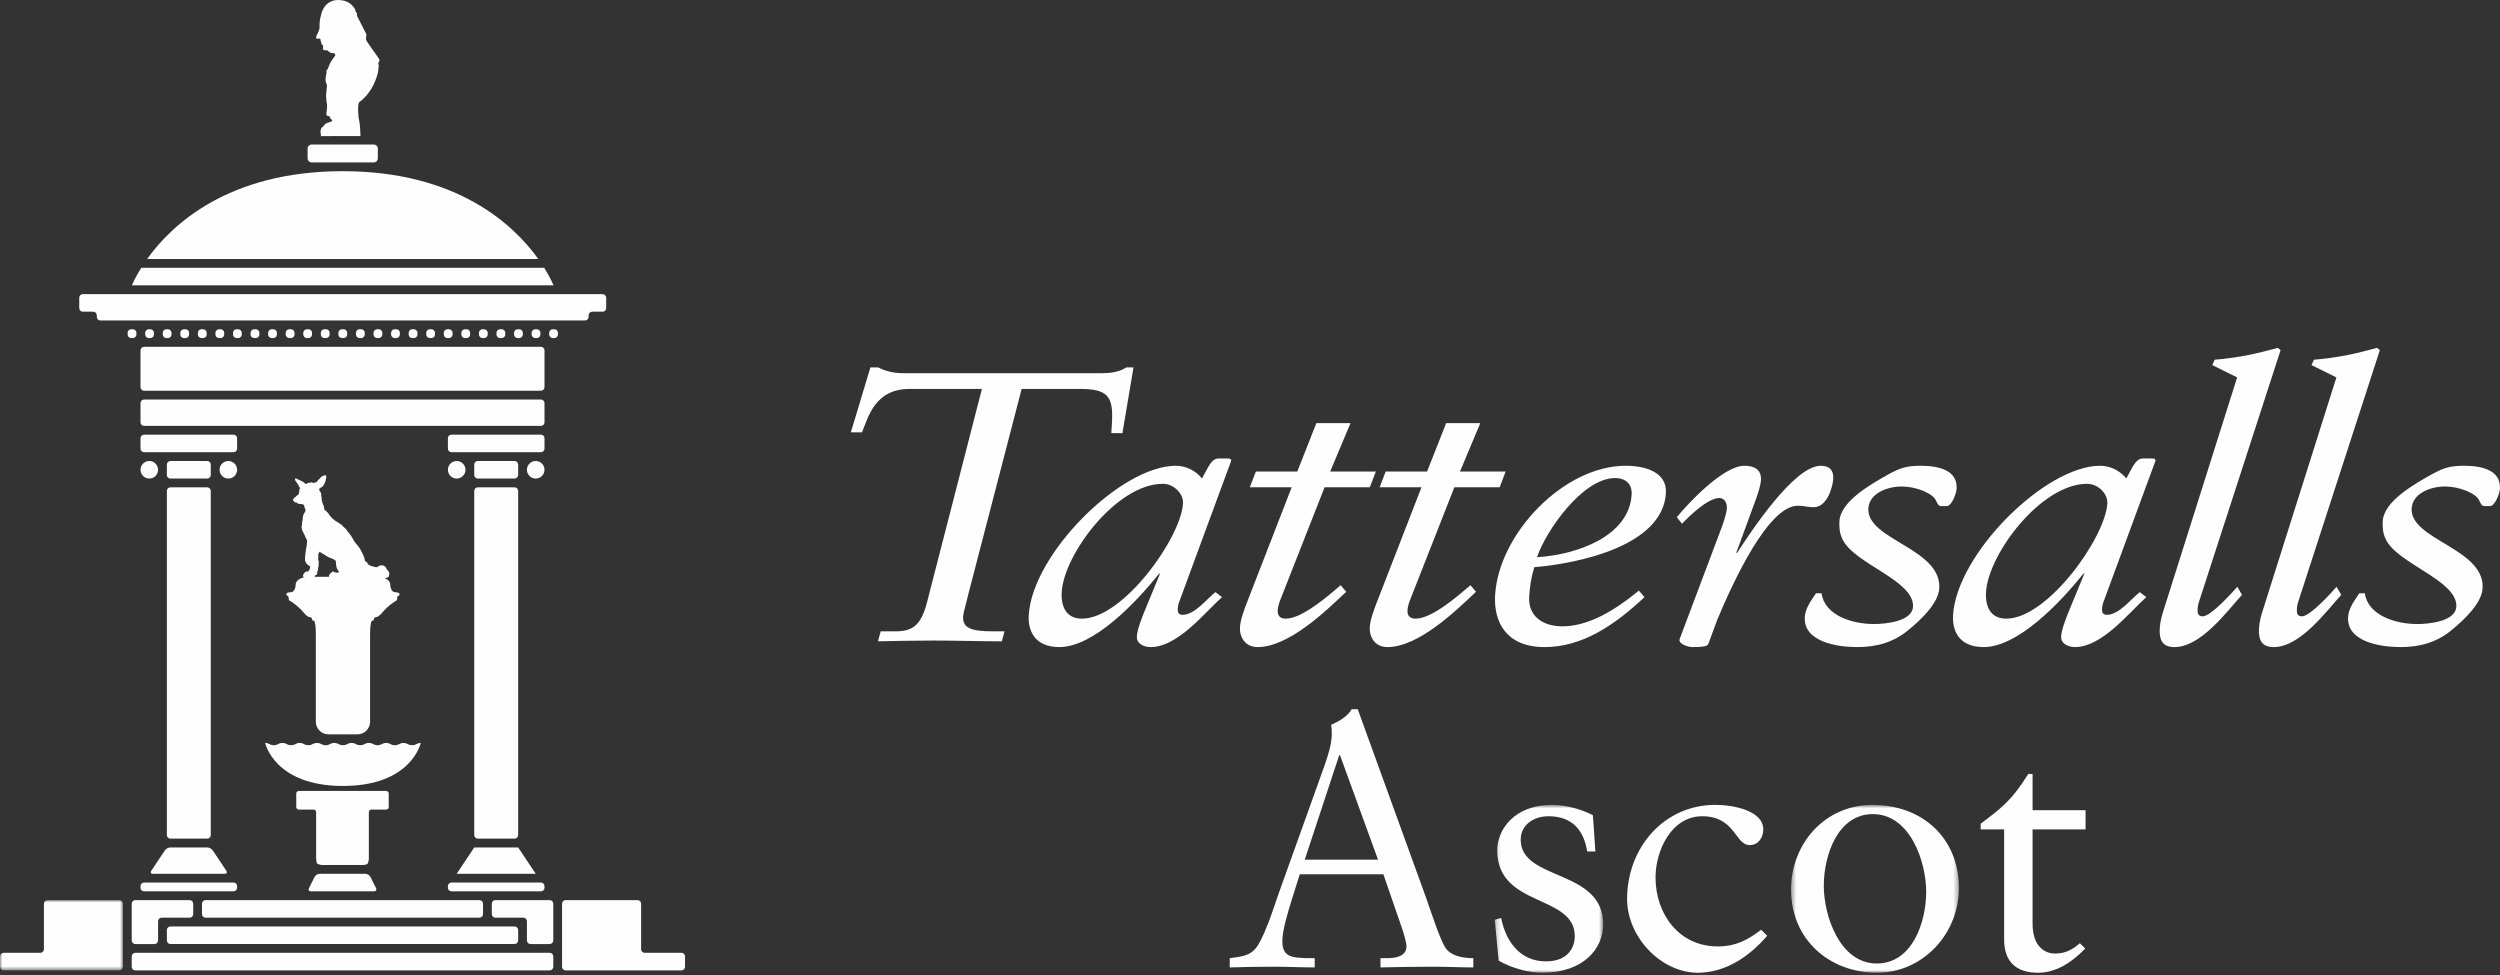 <?xml version="1.0" encoding="UTF-8"?>
<svg width="510px" height="199px" viewBox="0 0 510 199" version="1.1" xmlns="http://www.w3.org/2000/svg" xmlns:xlink="http://www.w3.org/1999/xlink">
    <rect x="0" y="0" width="510" height="199" fill="#333333" stroke="none"/>
    <!-- Generator: Sketch 60.1 (88133) - https://sketch.com -->
    <title>logo-ascot</title>
    <desc>Created with Sketch.</desc>
    <defs>
        <polygon id="path-1" points="0 0.004 25.084 0.004 25.084 14.337 0 14.337"></polygon>
        <polygon id="path-3" points="0.223 0.794 22.353 0.794 22.353 35.037 0.223 35.037"></polygon>
        <polygon id="path-5" points="0.415 0.797 34.652 0.797 34.652 35.037 0.415 35.037"></polygon>
    </defs>
    <g id="Page-1" stroke="none" stroke-width="1" fill="none" fill-rule="evenodd">
        <g id="logo-ascot">
            <path d="M200.313,79.34 L185.587,79.34 C178.446,79.34 177.157,85.062 175.839,88.196 L173.572,88.196 L177.565,74.951 L179.139,74.951 C180.657,75.733 182.38,76.129 184.12,76.129 L224.983,76.129 C226.461,76.129 228.394,75.892 229.757,74.951 L231.235,74.951 L228.976,88.355 L226.709,88.355 L226.835,86.236 C227.139,80.984 226.098,79.34 220.35,79.34 L208.417,79.34 L197.524,121.266 C197.394,121.973 196.524,124.951 196.48,125.733 C196.339,128.166 198.131,128.792 202.661,128.792 L204.924,128.792 L204.372,130.829 C199.754,130.829 195.057,130.67 190.439,130.67 C186.694,130.67 182.857,130.751 179.106,130.829 L179.657,128.792 L182.361,128.792 C186.187,128.87 187.917,127.614 189.161,122.677 L200.313,79.34 Z" id="Fill-1" fill="#FEFEFE" fill-rule="nonzero"></path>
            <path d="M220.714,126.204 C229.162,126.204 240.929,109.667 241.336,102.693 C241.451,100.734 239.477,98.697 237.214,98.697 C227.803,98.697 217.036,113.038 216.584,120.797 C216.429,123.464 217.318,126.204 220.714,126.204 L220.714,126.204 Z M246.57,95.093 C246.951,94.541 247.533,93.527 248.577,93.527 L250.41,93.527 C250.933,93.527 251.184,93.682 251.174,93.916 C251.159,94.071 251.066,94.23 250.962,94.541 L240.714,122.367 C240.41,123.071 240.299,123.541 240.251,124.323 C240.221,124.875 240.447,125.423 241.233,125.423 C243.762,125.423 246.214,122.127 247.951,120.797 L249.284,121.816 C245.699,125.034 240.236,132.004 234.751,132.004 C233.444,132.004 231.825,131.379 231.918,129.812 C231.996,128.479 232.818,126.282 233.733,124.09 L236.673,116.96 L236.503,116.96 L236.403,117.116 L236.573,117.116 L236.503,116.96 C231.703,122.993 223.077,132.004 216.107,132.004 C210.792,132.004 209.699,128.323 209.862,125.501 C210.588,113.038 228.629,95.016 239.866,95.016 C242.044,95.016 243.988,96.112 245.207,97.597 L246.57,95.093 Z" id="Fill-3" fill="#FEFEFE" fill-rule="nonzero"></path>
            <path d="M268.537,86.317 L275.507,86.317 L271.359,96.191 L280.681,96.191 L279.448,99.402 L270.215,99.402 L261.311,122.05 C261.011,122.754 260.693,123.699 260.648,124.484 C260.596,125.424 260.981,126.206 262.289,126.206 C265.689,126.206 271.107,121.424 273.493,119.387 L274.633,120.721 C270.485,124.639 262.911,132.006 256.552,132.006 C254.026,132.006 252.837,129.969 252.956,127.928 C253.044,126.365 253.867,124.243 254.378,122.913 L263.504,99.402 L254.963,99.402 L256.196,96.191 L264.652,96.191 L268.537,86.317 Z" id="Fill-5" fill="#FEFEFE" fill-rule="nonzero"></path>
            <path d="M295.013,86.317 L301.983,86.317 L297.839,96.191 L307.157,96.191 L305.927,99.402 L296.69,99.402 L287.79,122.05 C287.49,122.754 287.172,123.699 287.127,124.484 C287.072,125.424 287.461,126.206 288.768,126.206 C292.168,126.206 297.583,121.424 299.968,119.387 L301.109,120.721 C296.964,124.639 289.387,132.006 283.027,132.006 C280.505,132.006 279.316,129.969 279.435,127.928 C279.524,126.365 280.346,124.243 280.857,122.913 L289.983,99.402 L281.446,99.402 L282.676,96.191 L291.127,96.191 L295.013,86.317 Z" id="Fill-7" fill="#FEFEFE" fill-rule="nonzero"></path>
            <path d="M332.856,100.893 C332.979,98.853 331.745,97.523 329.479,97.523 C322.775,97.523 315.253,108.497 313.56,113.664 C321.601,113.193 332.36,109.434 332.856,100.893 L332.856,100.893 Z M335.471,121.816 C329.39,127.538 322.767,132.004 315.101,132.004 C307.086,132.004 304.697,126.679 305.001,121.427 C305.73,108.886 319.001,95.016 331.634,95.016 C335.553,95.016 340.097,96.267 339.849,100.579 C339.227,111.238 322.367,114.919 313.001,115.704 C312.36,117.741 312.075,119.701 311.953,121.738 C311.727,125.656 314.653,127.771 318.745,127.771 C323.801,127.771 329.112,124.793 334.33,120.482 L335.471,121.816 Z" id="Fill-9" fill="#FEFEFE" fill-rule="nonzero"></path>
            <path d="M342.069,105.516 C344.417,102.616 351.565,95.016 355.839,95.016 C358.017,95.016 359.357,95.875 359.235,97.993 C359.183,98.853 358.75,100.345 358.124,102.067 L354.187,112.804 L354.361,112.804 C356.95,108.808 365.943,95.016 371.431,95.016 C373.261,95.016 374.08,95.953 373.976,97.682 C373.872,99.482 372.68,103.475 369.98,103.475 C368.935,103.475 367.82,103.164 366.776,103.164 C360.761,103.164 353.694,118.371 350.35,126.364 L348.491,131.379 C348.283,131.927 346.883,132.004 345.317,132.004 C344.183,132.004 342.572,131.301 342.609,130.593 C342.624,130.356 342.728,130.127 342.828,129.886 L350.969,108.26 C351.476,107.004 352.217,104.812 352.287,103.634 C352.331,102.775 351.88,101.593 350.746,101.593 C348.394,101.593 344.609,105.282 343.124,106.845 L342.069,105.516 Z" id="Fill-11" fill="#FEFEFE" fill-rule="nonzero"></path>
            <path d="M371.597,121.032 C372.208,125.499 377.763,127.303 382.297,127.303 C384.737,127.303 390.082,126.754 390.256,123.773 C390.571,118.369 378.049,114.999 375.823,109.903 C375.271,108.806 375.174,107.477 375.241,106.299 C375.482,102.225 381.786,98.699 385.297,96.736 C387.723,95.406 389.06,95.017 391.845,95.017 C395.419,95.017 399.374,95.877 399.149,99.717 C399.097,100.658 398.163,103.243 397.115,103.243 L396.071,103.243 C395.374,103.243 395.23,102.695 394.919,102.069 C394.219,100.58 390.811,99.243 387.937,99.243 C384.974,99.243 381.323,100.658 381.145,103.714 C380.771,110.14 396.089,111.862 395.611,120.017 C395.437,123.073 391.845,126.443 389.463,128.399 C386.441,130.988 382.897,132.006 378.886,132.006 C374.704,132.006 367.886,130.91 368.174,125.891 C368.282,124.088 369.415,122.603 370.463,121.032 L371.597,121.032 Z" id="Fill-13" fill="#FEFEFE" fill-rule="nonzero"></path>
            <path d="M409.274,126.204 C417.722,126.204 429.493,109.667 429.896,102.693 C430.015,100.734 428.037,98.697 425.774,98.697 C416.363,98.697 405.6,113.038 405.148,120.797 C404.989,123.464 405.874,126.204 409.274,126.204 L409.274,126.204 Z M435.13,95.093 C435.511,94.541 436.093,93.527 437.141,93.527 L438.974,93.527 C439.493,93.527 439.748,93.682 439.738,93.916 C439.722,94.071 439.626,94.23 439.519,94.541 L429.27,122.367 C428.97,123.071 428.856,123.541 428.807,124.323 C428.781,124.875 429.007,125.423 429.796,125.423 C432.322,125.423 434.778,122.127 436.511,120.797 L437.844,121.816 C434.259,125.034 428.796,132.004 423.307,132.004 C422.004,132.004 420.385,131.379 420.474,129.812 C420.556,128.479 421.378,126.282 422.293,124.09 L425.233,116.96 L425.059,116.96 L424.963,117.116 L425.137,117.116 L425.059,116.96 C420.263,122.993 411.641,132.004 404.67,132.004 C399.348,132.004 398.259,128.323 398.422,125.501 C399.152,113.038 417.189,95.016 428.426,95.016 C430.607,95.016 432.544,96.112 433.767,97.597 L435.13,95.093 Z" id="Fill-15" fill="#FEFEFE" fill-rule="nonzero"></path>
            <path d="M448.673,122.522 C448.569,122.837 448.351,123.541 448.317,124.089 C448.273,124.952 448.31,125.733 449.358,125.733 C451.01,125.733 455.388,120.878 456.417,119.7 L457.366,121.348 C454.295,124.719 448.991,132.007 443.588,132.007 C440.884,132.007 440.473,130.2 440.588,128.163 C440.677,126.678 441.11,125.263 441.421,124.322 L456.377,76.989 L451.299,74.478 L451.795,73.381 C453.721,73.222 456.003,72.915 458.206,72.522 C460.588,72.052 462.71,71.504 464.654,70.956 L465.243,71.426 L448.673,122.522 Z" id="Fill-17" fill="#FEFEFE" fill-rule="nonzero"></path>
            <path d="M468.92,122.522 C468.817,122.837 468.598,123.541 468.569,124.089 C468.52,124.952 468.557,125.733 469.606,125.733 C471.261,125.733 475.639,120.878 476.665,119.7 L477.613,121.348 C474.543,124.719 469.243,132.007 463.839,132.007 C461.135,132.007 460.72,130.2 460.835,128.163 C460.928,126.678 461.354,125.263 461.672,124.322 L476.628,76.989 L471.546,74.478 L472.046,73.381 C473.969,73.222 476.25,72.915 478.454,72.522 C480.835,72.052 482.957,71.504 484.906,70.956 L485.491,71.426 L468.92,122.522 Z" id="Fill-19" fill="#FEFEFE" fill-rule="nonzero"></path>
            <path d="M482.433,121.032 C483.044,125.499 488.6,127.303 493.133,127.303 C495.57,127.303 500.914,126.754 501.089,123.773 C501.407,118.369 488.881,114.999 486.651,109.903 C486.103,108.806 486.011,107.477 486.077,106.299 C486.314,102.225 492.622,98.699 496.129,96.736 C498.559,95.406 499.892,95.017 502.681,95.017 C506.251,95.017 510.207,95.877 509.985,99.717 C509.929,100.658 508.996,103.243 507.951,103.243 L506.903,103.243 C506.207,103.243 506.063,102.695 505.751,102.069 C505.055,100.58 501.648,99.243 498.774,99.243 C495.807,99.243 492.155,100.658 491.974,103.714 C491.607,110.14 506.922,111.862 506.448,120.017 C506.274,123.073 502.677,126.443 500.296,128.399 C497.274,130.988 493.729,132.006 489.722,132.006 C485.54,132.006 478.718,130.91 479.011,125.891 C479.118,124.088 480.251,122.603 481.296,121.032 L482.433,121.032 Z" id="Fill-21" fill="#FEFEFE" fill-rule="nonzero"></path>
            <path d="M111.079,78.986 C111.079,79.382 110.753,79.711 110.353,79.711 L29.39,79.711 C28.99,79.711 28.664,79.382 28.664,78.986 L28.664,71.482 C28.664,71.078 28.99,70.752 29.39,70.752 L110.353,70.752 C110.753,70.752 111.079,71.078 111.079,71.482 L111.079,78.986 Z" id="Fill-23" fill="#FEFEFE" fill-rule="nonzero"></path>
            <path d="M111.079,86.154 C111.079,86.551 110.753,86.877 110.353,86.877 L29.39,86.877 C28.99,86.877 28.664,86.551 28.664,86.154 L28.664,82.229 C28.664,81.829 28.99,81.503 29.39,81.503 L110.353,81.503 C110.753,81.503 111.079,81.829 111.079,82.229 L111.079,86.154 Z" id="Fill-25" fill="#FEFEFE" fill-rule="nonzero"></path>
            <path d="M48.371,91.526 C48.371,91.926 48.049,92.251 47.649,92.251 L29.389,92.251 C28.993,92.251 28.663,91.926 28.663,91.526 L28.663,89.396 C28.663,88.996 28.993,88.67 29.389,88.67 L47.649,88.67 C48.049,88.67 48.371,88.996 48.371,89.396 L48.371,91.526 Z" id="Fill-27" fill="#FEFEFE" fill-rule="nonzero"></path>
            <path d="M42.996,96.9 C42.996,97.3 42.67,97.626 42.274,97.626 L34.763,97.626 C34.363,97.626 34.041,97.3 34.041,96.9 L34.041,94.771 C34.041,94.371 34.363,94.045 34.763,94.045 L42.274,94.045 C42.67,94.045 42.996,94.371 42.996,94.771 L42.996,96.9 Z" id="Fill-29" fill="#FEFEFE" fill-rule="nonzero"></path>
            <path d="M111.079,91.526 C111.079,91.926 110.753,92.251 110.353,92.251 L92.097,92.251 C91.697,92.251 91.371,91.926 91.371,91.526 L91.371,89.396 C91.371,88.996 91.697,88.67 92.097,88.67 L110.353,88.67 C110.753,88.67 111.079,88.996 111.079,89.396 L111.079,91.526 Z" id="Fill-31" fill="#FEFEFE" fill-rule="nonzero"></path>
            <path d="M32.247,95.837 C32.247,96.826 31.447,97.626 30.458,97.626 C29.469,97.626 28.665,96.826 28.665,95.837 C28.665,94.844 29.469,94.044 30.458,94.044 C31.447,94.044 32.247,94.844 32.247,95.837" id="Fill-33" fill="#FEFEFE" fill-rule="nonzero"></path>
            <path d="M48.371,95.837 C48.371,96.826 47.571,97.626 46.582,97.626 C45.593,97.626 44.789,96.826 44.789,95.837 C44.789,94.844 45.593,94.044 46.582,94.044 C47.571,94.044 48.371,94.844 48.371,95.837" id="Fill-35" fill="#FEFEFE" fill-rule="nonzero"></path>
            <path d="M105.704,96.9 C105.704,97.3 105.378,97.626 104.974,97.626 L97.471,97.626 C97.071,97.626 96.745,97.3 96.745,96.9 L96.745,94.771 C96.745,94.371 97.071,94.045 97.471,94.045 L104.974,94.045 C105.378,94.045 105.704,94.371 105.704,94.771 L105.704,96.9 Z" id="Fill-37" fill="#FEFEFE" fill-rule="nonzero"></path>
            <path d="M94.953,95.837 C94.953,96.826 94.153,97.626 93.164,97.626 C92.175,97.626 91.371,96.826 91.371,95.837 C91.371,94.844 92.175,94.044 93.164,94.044 C94.153,94.044 94.953,94.844 94.953,95.837" id="Fill-39" fill="#FEFEFE" fill-rule="nonzero"></path>
            <path d="M111.079,95.837 C111.079,96.826 110.275,97.626 109.286,97.626 C108.297,97.626 107.494,96.826 107.494,95.837 C107.494,94.844 108.297,94.044 109.286,94.044 C110.275,94.044 111.079,94.844 111.079,95.837" id="Fill-41" fill="#FEFEFE" fill-rule="nonzero"></path>
            <path d="M42.996,170.359 C42.996,170.756 42.67,171.081 42.274,171.081 L34.763,171.081 C34.363,171.081 34.041,170.756 34.041,170.359 L34.041,100.144 C34.041,99.748 34.363,99.419 34.763,99.419 L42.274,99.419 C42.67,99.419 42.996,99.748 42.996,100.144 L42.996,170.359 Z" id="Fill-43" fill="#FEFEFE" fill-rule="nonzero"></path>
            <path d="M105.704,170.359 C105.704,170.756 105.378,171.081 104.978,171.081 L97.471,171.081 C97.071,171.081 96.745,170.756 96.745,170.359 L96.745,100.144 C96.745,99.748 97.071,99.419 97.471,99.419 L104.978,99.419 C105.378,99.419 105.704,99.748 105.704,100.144 L105.704,170.359 Z" id="Fill-45" fill="#FEFEFE" fill-rule="nonzero"></path>
            <path d="M46.179,177.647 C46.401,177.981 46.257,178.251 45.853,178.251 L31.183,178.251 C30.783,178.251 30.638,177.981 30.857,177.647 L33.634,173.481 C33.857,173.144 34.364,172.877 34.764,172.877 L42.271,172.877 C42.671,172.877 43.179,173.144 43.401,173.481 L46.179,177.647 Z" id="Fill-47" fill="#FEFEFE" fill-rule="nonzero"></path>
            <polygon id="Fill-49" fill="#FEFEFE" fill-rule="nonzero" points="109.287 178.251 93.161 178.251 96.746 172.877 105.705 172.877"></polygon>
            <path d="M48.371,181.109 C48.371,181.505 48.045,181.831 47.645,181.831 L29.389,181.831 C28.993,181.831 28.663,181.505 28.663,181.109 L28.663,180.768 C28.663,180.368 28.993,180.042 29.389,180.042 L47.645,180.042 C48.045,180.042 48.371,180.368 48.371,180.768 L48.371,181.109 Z" id="Fill-51" fill="#FEFEFE" fill-rule="nonzero"></path>
            <path d="M111.079,181.109 C111.079,181.505 110.753,181.831 110.353,181.831 L92.097,181.831 C91.697,181.831 91.371,181.505 91.371,181.109 L91.371,180.768 C91.371,180.368 91.697,180.042 92.097,180.042 L110.353,180.042 C110.753,180.042 111.079,180.368 111.079,180.768 L111.079,181.109 Z" id="Fill-53" fill="#FEFEFE" fill-rule="nonzero"></path>
            <path d="M26.872,191.858 C26.872,192.254 27.198,192.584 27.598,192.584 L31.524,192.584 C31.924,192.584 32.25,192.254 32.25,191.858 L32.25,187.932 C32.25,187.536 32.576,187.21 32.972,187.21 L38.687,187.206 C39.087,187.206 39.416,186.88 39.416,186.484 L39.416,184.351 C39.416,183.951 39.087,183.625 38.687,183.625 L27.598,183.625 C27.198,183.625 26.872,183.951 26.872,184.351 L26.872,184.688 L26.872,186.14 L26.872,191.858 Z" id="Fill-55" fill="#FEFEFE" fill-rule="nonzero"></path>
            <g id="Group-59" transform="translate(0, 183.623)">
                <g id="Fill-57-Clipped">
                    <mask id="mask-2" fill="white">
                        <use xlink:href="#path-1"></use>
                    </mask>
                    <g id="path-1"></g>
                    <path d="M9.681,0.004 C9.284,0.004 8.959,0.33 8.959,0.726 L8.959,10.026 C8.959,10.422 8.629,10.752 8.229,10.752 L0.725,10.752 C0.325,10.752 -0.001,11.078 -0.001,11.481 L-0.001,13.611 C-0.001,14.007 0.325,14.337 0.725,14.337 L8.229,14.337 L9.681,14.337 L10.021,14.337 L11.477,14.337 L24.355,14.337 C24.755,14.337 25.084,14.007 25.084,13.611 L25.084,0.726 C25.084,0.33 24.755,0.004 24.355,0.004 L9.681,0.004 Z" id="Fill-57" fill="#FEFEFE" fill-rule="nonzero" mask="url(#mask-2)"></path>
                </g>
            </g>
            <path d="M112.871,191.858 C112.871,192.254 112.545,192.584 112.145,192.584 L108.223,192.584 C107.823,192.584 107.493,192.254 107.493,191.858 L107.493,187.932 C107.493,187.536 107.167,187.21 106.771,187.21 L101.053,187.206 C100.656,187.206 100.33,186.88 100.33,186.484 L100.33,184.351 C100.33,183.951 100.656,183.625 101.053,183.625 L112.145,183.625 C112.545,183.625 112.871,183.951 112.871,184.351 L112.871,184.688 L112.871,186.14 L112.871,191.858 Z" id="Fill-60" fill="#FEFEFE" fill-rule="nonzero"></path>
            <path d="M130.062,183.626 C130.459,183.626 130.788,183.952 130.788,184.349 L130.788,193.649 C130.788,194.045 131.114,194.374 131.514,194.374 L139.018,194.374 C139.418,194.374 139.744,194.7 139.744,195.104 L139.744,197.234 C139.744,197.63 139.418,197.96 139.018,197.96 L131.514,197.96 L130.062,197.96 L129.721,197.96 L128.27,197.96 L115.388,197.96 C114.988,197.96 114.662,197.63 114.662,197.234 L114.662,184.349 C114.662,183.952 114.988,183.626 115.388,183.626 L130.062,183.626 Z" id="Fill-62" fill="#FEFEFE" fill-rule="nonzero"></path>
            <path d="M98.537,186.484 C98.537,186.88 98.211,187.206 97.811,187.206 L41.934,187.206 C41.534,187.206 41.208,186.88 41.208,186.484 L41.208,184.35 C41.208,183.95 41.534,183.628 41.934,183.628 L97.811,183.628 C98.211,183.628 98.537,183.95 98.537,184.35 L98.537,186.484 Z" id="Fill-64" fill="#FEFEFE" fill-rule="nonzero"></path>
            <path d="M105.704,191.858 C105.704,192.254 105.378,192.58 104.978,192.58 L34.763,192.58 C34.363,192.58 34.041,192.254 34.041,191.858 L34.041,189.729 C34.041,189.325 34.363,189.003 34.763,189.003 L104.978,189.003 C105.378,189.003 105.704,189.325 105.704,189.729 L105.704,191.858 Z" id="Fill-66" fill="#FEFEFE" fill-rule="nonzero"></path>
            <path d="M26.872,197.233 C26.872,197.629 27.198,197.959 27.598,197.959 L112.146,197.959 C112.546,197.959 112.872,197.629 112.872,197.233 L112.872,195.103 C112.872,194.7 112.546,194.377 112.146,194.377 L27.598,194.377 C27.198,194.377 26.872,194.7 26.872,195.103 L26.872,197.233 Z" id="Fill-68" fill="#FEFEFE" fill-rule="nonzero"></path>
            <path d="M76.715,181.185 C76.893,181.54 76.711,181.833 76.311,181.833 L63.43,181.833 C63.033,181.833 62.848,181.54 63.03,181.185 L64.174,178.9 C64.352,178.544 64.822,178.251 65.222,178.251 L74.522,178.251 C74.922,178.251 75.393,178.544 75.57,178.9 L76.715,181.185 Z" id="Fill-70" fill="#FEFEFE" fill-rule="nonzero"></path>
            <path d="M80.561,120.808 C80.039,120.808 79.613,120.104 79.613,119.241 C79.613,118.382 78.45,117.674 77.028,117.674 L73.017,117.674 L69.965,117.674 L66.909,117.674 L62.894,117.674 C61.476,117.674 60.313,118.382 60.313,119.241 C60.313,120.104 59.887,120.808 59.365,120.808 C58.843,120.808 58.417,120.978 58.417,121.182 C58.417,121.382 58.524,121.552 58.654,121.552 C58.783,121.552 58.891,121.756 58.891,122 C58.891,122.252 58.935,122.452 58.987,122.452 C59.039,122.452 59.572,122.823 60.172,123.274 C60.772,123.726 61.583,124.5 61.976,124.993 C62.365,125.489 62.898,125.889 63.161,125.889 C63.424,125.889 63.635,126.06 63.635,126.263 C63.635,126.467 63.813,126.637 64.031,126.637 C64.25,126.637 64.428,127.8 64.428,129.219 L64.428,147.219 C64.428,148.641 65.565,149.797 66.961,149.797 L69.965,149.797 L72.969,149.797 C74.361,149.797 75.498,148.641 75.498,147.219 L75.498,129.219 C75.498,127.8 75.68,126.637 75.894,126.637 C76.113,126.637 76.291,126.467 76.291,126.263 C76.291,126.06 76.502,125.889 76.765,125.889 C77.024,125.889 77.557,125.489 77.954,124.993 C78.343,124.5 79.154,123.726 79.754,123.274 C80.354,122.823 80.887,122.452 80.943,122.452 C80.991,122.452 81.035,122.252 81.035,122 C81.035,121.756 81.143,121.552 81.272,121.552 C81.402,121.552 81.509,121.382 81.509,121.182 C81.509,120.978 81.083,120.808 80.561,120.808" id="Fill-72" fill="#FEFEFE" fill-rule="nonzero"></path>
            <path d="M69.964,160.333 C83.956,160.333 85.834,151.563 85.834,151.563 C84.953,151.563 84.953,152.022 84.075,152.022 C83.19,152.022 83.19,151.563 82.308,151.563 C81.427,151.563 81.427,152.022 80.545,152.022 C79.664,152.022 79.664,151.563 78.782,151.563 C77.901,151.563 77.901,152.022 77.016,152.022 C76.138,152.022 76.138,151.563 75.256,151.563 C74.371,151.563 74.371,152.022 73.493,152.022 C72.608,152.022 72.608,151.563 71.727,151.563 C70.845,151.563 70.845,152.022 69.964,152.022 C69.082,152.022 69.082,151.563 68.197,151.563 C67.319,151.563 67.319,152.022 66.434,152.022 C65.553,152.022 65.553,151.563 64.671,151.563 C63.79,151.563 63.79,152.022 62.908,152.022 C62.023,152.022 62.023,151.563 61.141,151.563 C60.26,151.563 60.26,152.022 59.382,152.022 C58.497,152.022 58.497,151.563 57.619,151.563 C56.734,151.563 56.734,152.022 55.853,152.022 C54.971,152.022 54.971,151.563 54.09,151.563 C54.09,151.563 55.967,160.333 69.964,160.333" id="Fill-74" fill="#FEFEFE" fill-rule="nonzero"></path>
            <path d="M31.409,68.236 C31.409,68.633 31.083,68.962 30.687,68.962 L30.346,68.962 C29.946,68.962 29.62,68.633 29.62,68.236 L29.62,67.896 C29.62,67.499 29.946,67.17 30.346,67.17 L30.687,67.17 C31.083,67.17 31.409,67.499 31.409,67.896 L31.409,68.236 Z" id="Fill-76" fill="#FEFEFE" fill-rule="nonzero"></path>
            <path d="M27.829,68.236 C27.829,68.633 27.503,68.962 27.103,68.962 L26.762,68.962 C26.362,68.962 26.036,68.633 26.036,68.236 L26.036,67.896 C26.036,67.499 26.362,67.17 26.762,67.17 L27.103,67.17 C27.503,67.17 27.829,67.499 27.829,67.896 L27.829,68.236 Z" id="Fill-78" fill="#FEFEFE" fill-rule="nonzero"></path>
            <path d="M34.994,68.236 C34.994,68.633 34.668,68.962 34.268,68.962 L33.927,68.962 C33.527,68.962 33.205,68.633 33.205,68.236 L33.205,67.896 C33.205,67.499 33.527,67.17 33.927,67.17 L34.268,67.17 C34.668,67.17 34.994,67.499 34.994,67.896 L34.994,68.236 Z" id="Fill-80" fill="#FEFEFE" fill-rule="nonzero"></path>
            <path d="M38.576,68.236 C38.576,68.633 38.25,68.962 37.85,68.962 L37.51,68.962 C37.11,68.962 36.787,68.633 36.787,68.236 L36.787,67.896 C36.787,67.499 37.11,67.17 37.51,67.17 L37.85,67.17 C38.25,67.17 38.576,67.499 38.576,67.896 L38.576,68.236 Z" id="Fill-82" fill="#FEFEFE" fill-rule="nonzero"></path>
            <path d="M42.159,68.236 C42.159,68.633 41.833,68.962 41.433,68.962 L41.092,68.962 C40.692,68.962 40.37,68.633 40.37,68.236 L40.37,67.896 C40.37,67.499 40.692,67.17 41.092,67.17 L41.433,67.17 C41.833,67.17 42.159,67.499 42.159,67.896 L42.159,68.236 Z" id="Fill-84" fill="#FEFEFE" fill-rule="nonzero"></path>
            <path d="M45.743,68.236 C45.743,68.633 45.417,68.962 45.017,68.962 L44.677,68.962 C44.277,68.962 43.951,68.633 43.951,68.236 L43.951,67.896 C43.951,67.499 44.277,67.17 44.677,67.17 L45.017,67.17 C45.417,67.17 45.743,67.499 45.743,67.896 L45.743,68.236 Z" id="Fill-86" fill="#FEFEFE" fill-rule="nonzero"></path>
            <path d="M49.324,68.236 C49.324,68.633 48.998,68.962 48.602,68.962 L48.257,68.962 C47.861,68.962 47.535,68.633 47.535,68.236 L47.535,67.896 C47.535,67.499 47.861,67.17 48.257,67.17 L48.602,67.17 C48.998,67.17 49.324,67.499 49.324,67.896 L49.324,68.236 Z" id="Fill-88" fill="#FEFEFE" fill-rule="nonzero"></path>
            <path d="M52.91,68.236 C52.91,68.633 52.584,68.962 52.184,68.962 L51.843,68.962 C51.443,68.962 51.117,68.633 51.117,68.236 L51.117,67.896 C51.117,67.499 51.443,67.17 51.843,67.17 L52.184,67.17 C52.584,67.17 52.91,67.499 52.91,67.896 L52.91,68.236 Z" id="Fill-90" fill="#FEFEFE" fill-rule="nonzero"></path>
            <path d="M56.491,68.236 C56.491,68.633 56.165,68.962 55.765,68.962 L55.424,68.962 C55.024,68.962 54.698,68.633 54.698,68.236 L54.698,67.896 C54.698,67.499 55.024,67.17 55.424,67.17 L55.765,67.17 C56.165,67.17 56.491,67.499 56.491,67.896 L56.491,68.236 Z" id="Fill-92" fill="#FEFEFE" fill-rule="nonzero"></path>
            <path d="M60.077,68.236 C60.077,68.633 59.751,68.962 59.351,68.962 L59.01,68.962 C58.61,68.962 58.284,68.633 58.284,68.236 L58.284,67.896 C58.284,67.499 58.61,67.17 59.01,67.17 L59.351,67.17 C59.751,67.17 60.077,67.499 60.077,67.896 L60.077,68.236 Z" id="Fill-94" fill="#FEFEFE" fill-rule="nonzero"></path>
            <path d="M63.66,68.236 C63.66,68.633 63.334,68.962 62.934,68.962 L62.593,68.962 C62.193,68.962 61.867,68.633 61.867,68.236 L61.867,67.896 C61.867,67.499 62.193,67.17 62.593,67.17 L62.934,67.17 C63.334,67.17 63.66,67.499 63.66,67.896 L63.66,68.236 Z" id="Fill-96" fill="#FEFEFE" fill-rule="nonzero"></path>
            <path d="M67.242,68.236 C67.242,68.633 66.916,68.962 66.516,68.962 L66.175,68.962 C65.775,68.962 65.453,68.633 65.453,68.236 L65.453,67.896 C65.453,67.499 65.775,67.17 66.175,67.17 L66.516,67.17 C66.916,67.17 67.242,67.499 67.242,67.896 L67.242,68.236 Z" id="Fill-98" fill="#FEFEFE" fill-rule="nonzero"></path>
            <path d="M70.824,68.236 C70.824,68.633 70.499,68.962 70.099,68.962 L69.758,68.962 C69.358,68.962 69.032,68.633 69.032,68.236 L69.032,67.896 C69.032,67.499 69.358,67.17 69.758,67.17 L70.099,67.17 C70.499,67.17 70.824,67.499 70.824,67.896 L70.824,68.236 Z" id="Fill-100" fill="#FEFEFE" fill-rule="nonzero"></path>
            <path d="M74.409,68.236 C74.409,68.633 74.083,68.962 73.683,68.962 L73.342,68.962 C72.946,68.962 72.62,68.633 72.62,68.236 L72.62,67.896 C72.62,67.499 72.946,67.17 73.342,67.17 L73.683,67.17 C74.083,67.17 74.409,67.499 74.409,67.896 L74.409,68.236 Z" id="Fill-102" fill="#FEFEFE" fill-rule="nonzero"></path>
            <path d="M77.993,68.236 C77.993,68.633 77.667,68.962 77.264,68.962 L76.927,68.962 C76.527,68.962 76.201,68.633 76.201,68.236 L76.201,67.896 C76.201,67.499 76.527,67.17 76.927,67.17 L77.264,67.17 C77.667,67.17 77.993,67.499 77.993,67.896 L77.993,68.236 Z" id="Fill-104" fill="#FEFEFE" fill-rule="nonzero"></path>
            <path d="M81.574,68.236 C81.574,68.633 81.248,68.962 80.852,68.962 L80.507,68.962 C80.111,68.962 79.785,68.633 79.785,68.236 L79.785,67.896 C79.785,67.499 80.111,67.17 80.507,67.17 L80.852,67.17 C81.248,67.17 81.574,67.499 81.574,67.896 L81.574,68.236 Z" id="Fill-106" fill="#FEFEFE" fill-rule="nonzero"></path>
            <path d="M85.16,68.236 C85.16,68.633 84.834,68.962 84.434,68.962 L84.093,68.962 C83.693,68.962 83.367,68.633 83.367,68.236 L83.367,67.896 C83.367,67.499 83.693,67.17 84.093,67.17 L84.434,67.17 C84.834,67.17 85.16,67.499 85.16,67.896 L85.16,68.236 Z" id="Fill-108" fill="#FEFEFE" fill-rule="nonzero"></path>
            <path d="M88.741,68.236 C88.741,68.633 88.415,68.962 88.019,68.962 L87.678,68.962 C87.274,68.962 86.952,68.633 86.952,68.236 L86.952,67.896 C86.952,67.499 87.274,67.17 87.678,67.17 L88.019,67.17 C88.415,67.17 88.741,67.499 88.741,67.896 L88.741,68.236 Z" id="Fill-110" fill="#FEFEFE" fill-rule="nonzero"></path>
            <path d="M92.327,68.236 C92.327,68.633 91.997,68.962 91.597,68.962 L91.257,68.962 C90.86,68.962 90.534,68.633 90.534,68.236 L90.534,67.896 C90.534,67.499 90.86,67.17 91.257,67.17 L91.597,67.17 C91.997,67.17 92.327,67.499 92.327,67.896 L92.327,68.236 Z" id="Fill-112" fill="#FEFEFE" fill-rule="nonzero"></path>
            <path d="M95.908,68.236 C95.908,68.633 95.582,68.962 95.182,68.962 L94.841,68.962 C94.441,68.962 94.119,68.633 94.119,68.236 L94.119,67.896 C94.119,67.499 94.441,67.17 94.841,67.17 L95.182,67.17 C95.582,67.17 95.908,67.499 95.908,67.896 L95.908,68.236 Z" id="Fill-114" fill="#FEFEFE" fill-rule="nonzero"></path>
            <path d="M99.494,68.236 C99.494,68.633 99.168,68.962 98.764,68.962 L98.427,68.962 C98.027,68.962 97.701,68.633 97.701,68.236 L97.701,67.896 C97.701,67.499 98.027,67.17 98.427,67.17 L98.764,67.17 C99.168,67.17 99.494,67.499 99.494,67.896 L99.494,68.236 Z" id="Fill-116" fill="#FEFEFE" fill-rule="nonzero"></path>
            <path d="M103.075,68.236 C103.075,68.633 102.749,68.962 102.349,68.962 L102.008,68.962 C101.608,68.962 101.286,68.633 101.286,68.236 L101.286,67.896 C101.286,67.499 101.608,67.17 102.008,67.17 L102.349,67.17 C102.749,67.17 103.075,67.499 103.075,67.896 L103.075,68.236 Z" id="Fill-118" fill="#FEFEFE" fill-rule="nonzero"></path>
            <path d="M106.657,68.236 C106.657,68.633 106.331,68.962 105.931,68.962 L105.59,68.962 C105.19,68.962 104.864,68.633 104.864,68.236 L104.864,67.896 C104.864,67.499 105.19,67.17 105.59,67.17 L105.931,67.17 C106.331,67.17 106.657,67.499 106.657,67.896 L106.657,68.236 Z" id="Fill-120" fill="#FEFEFE" fill-rule="nonzero"></path>
            <path d="M110.243,68.236 C110.243,68.633 109.914,68.962 109.514,68.962 L109.177,68.962 C108.777,68.962 108.451,68.633 108.451,68.236 L108.451,67.896 C108.451,67.499 108.777,67.17 109.177,67.17 L109.514,67.17 C109.914,67.17 110.243,67.499 110.243,67.896 L110.243,68.236 Z" id="Fill-122" fill="#FEFEFE" fill-rule="nonzero"></path>
            <path d="M113.824,68.236 C113.824,68.633 113.498,68.962 113.098,68.962 L112.757,68.962 C112.361,68.962 112.035,68.633 112.035,68.236 L112.035,67.896 C112.035,67.499 112.361,67.17 112.757,67.17 L113.098,67.17 C113.498,67.17 113.824,67.499 113.824,67.896 L113.824,68.236 Z" id="Fill-124" fill="#FEFEFE" fill-rule="nonzero"></path>
            <path d="M123.662,60.731 C123.662,60.331 123.336,60.005 122.936,60.005 L120.806,60.005 L119.354,60.005 L119.014,60.005 L117.562,60.005 L72.429,60.005 L71.703,60.005 L70.977,60.005 L20.477,60.005 L19.747,60.005 L19.025,60.005 L16.891,60.005 C16.491,60.005 16.166,60.331 16.166,60.731 L16.166,62.861 C16.166,63.261 16.491,63.587 16.891,63.587 L19.025,63.587 C19.421,63.587 19.747,63.913 19.747,64.313 L19.747,64.653 C19.747,65.053 20.073,65.379 20.477,65.379 L69.188,65.379 L69.914,65.379 L70.64,65.379 L119.354,65.379 C119.751,65.379 120.077,65.053 120.077,64.653 L120.077,64.313 C120.077,63.913 120.406,63.587 120.806,63.587 L122.936,63.587 C123.336,63.587 123.662,63.261 123.662,62.861 L123.662,60.731 Z" id="Fill-126" fill="#FEFEFE" fill-rule="nonzero"></path>
            <path d="M28.813,54.63 C27.468,56.781 26.913,58.211 26.913,58.211 L69.913,58.211 L112.913,58.211 C112.913,58.211 112.361,56.781 111.016,54.63 L28.813,54.63 Z" id="Fill-128" fill="#FEFEFE" fill-rule="nonzero"></path>
            <path d="M109.815,52.837 C104.893,45.96 93.348,34.923 69.915,34.923 C46.478,34.923 34.933,45.96 30.011,52.837 L109.815,52.837 Z" id="Fill-130" fill="#FEFEFE" fill-rule="nonzero"></path>
            <path d="M77.078,32.32 C77.078,32.765 76.715,33.128 76.271,33.128 L63.556,33.128 C63.111,33.128 62.749,32.765 62.749,32.32 L62.749,30.302 C62.749,29.854 63.111,29.491 63.556,29.491 L76.271,29.491 C76.715,29.491 77.078,29.854 77.078,30.302 L77.078,32.32 Z" id="Fill-132" fill="#FEFEFE" fill-rule="nonzero"></path>
            <path d="M68.971,0.004 C68.971,0.004 66.356,-0.193 65.545,2.844 C65.545,2.844 65.389,3.53 65.334,3.696 C65.278,3.863 65.278,4.044 65.267,4.17 C65.252,4.296 65.208,4.356 65.208,4.507 C65.208,4.663 65.237,4.674 65.208,4.844 C65.182,5.011 65.182,5.026 65.182,5.178 C65.182,5.333 65.208,5.348 65.204,5.485 C65.163,6.419 64.497,7.204 64.497,7.537 C64.497,7.874 64.593,7.948 64.745,7.922 C64.9,7.893 65.237,7.807 65.334,7.937 C65.434,8.059 65.408,8.607 65.56,8.663 C65.56,8.663 65.489,8.948 65.686,9.107 C65.686,9.107 65.904,9.193 65.923,9.37 C65.941,9.544 65.697,10.248 66.208,10.244 C66.723,10.241 66.804,10.244 66.974,10.419 C67.149,10.593 67.352,10.907 68.167,10.848 C68.167,10.848 68.419,11.081 68.404,11.259 C68.389,11.437 67.637,12.248 67.33,12.9 C67.023,13.552 66.93,13.974 66.863,14.067 C66.8,14.159 66.586,14.337 66.586,14.533 C66.586,14.73 66.63,14.848 66.593,14.974 C66.556,15.093 66.349,15.978 66.426,16.474 C66.5,16.967 66.715,17.322 66.715,17.47 C66.715,17.619 66.482,19.252 66.526,19.719 C66.574,20.185 66.593,20.463 66.593,20.596 C66.593,20.726 66.678,21.137 66.708,21.274 C66.734,21.415 66.741,22.263 66.611,22.87 C66.482,23.474 66.715,23.589 66.815,23.644 C66.919,23.7 67.3,23.615 67.311,23.933 C67.323,24.252 67.619,24.344 67.682,24.407 C67.749,24.474 67.86,24.633 67.589,24.793 C67.323,24.948 66.463,25.044 66.219,25.433 C65.978,25.826 65.849,25.837 65.66,26.022 C65.474,26.207 65.286,26.704 65.408,27.178 C65.53,27.652 65.456,27.767 65.456,27.767 L73.541,27.756 C73.541,27.756 73.463,25.248 73.271,24.615 C73.074,23.981 72.878,21.107 73.308,20.811 C73.737,20.511 76.145,18.785 77.111,14.737 C77.111,14.737 77.167,14.496 77.167,14.348 C77.167,14.196 77.197,14.03 77.215,13.815 C77.234,13.6 77.3,13.47 77.252,13.3 C77.208,13.133 77.141,12.911 77.178,12.8 C77.215,12.685 77.567,12.444 77.345,12.052 C77.123,11.659 74.978,8.722 74.734,8.256 C74.493,7.793 74.886,7.267 74.671,6.841 C74.456,6.411 72.989,3.556 72.86,3.296 C72.73,3.033 72.982,2.811 72.667,2.504 C72.349,2.196 72.589,1.97 72.337,1.737 C72.086,1.504 71.515,0.03 68.971,0.004" id="Fill-134" fill="#FEFEFE" fill-rule="nonzero"></path>
            <path d="M69.067,145.471 C69.067,145.471 68.781,145.342 68.656,144.827 C68.53,144.316 68.574,144.575 68.57,144.538 C68.563,144.505 68.493,144.294 68.326,144.064 C68.163,143.834 68.048,143.557 68,143.397 C67.956,143.238 67.885,142.916 67.448,142.538 C67.011,142.16 67.178,141.99 67.37,141.905 C67.563,141.823 67.7,141.779 67.83,141.831 C67.959,141.875 68.174,141.894 68.181,141.875 C68.181,141.875 68.181,141.786 68.141,141.716 C68.096,141.649 67.978,141.394 68.019,141.305 C68.059,141.22 68.063,141.186 68.048,141.138 C68.033,141.09 67.896,140.809 68.063,140.757 C68.063,140.757 68.07,140.512 68.063,140.386 C68.056,140.26 68.056,139.905 68.052,139.838 C68.048,139.771 68.019,139.509 68.044,139.327 C68.07,139.142 68.093,138.679 68.348,138.127 C68.611,137.571 68.785,137.368 69.122,136.979 C69.459,136.59 69.952,136.32 70.185,135.923 C70.422,135.523 70.493,134.749 70.396,134.349 C70.304,133.949 69.841,133.646 69.67,133.49 C69.496,133.327 69.222,132.871 69.152,132.638 C69.085,132.412 69.004,132.146 68.985,131.997 C68.974,131.846 68.922,131.379 68.611,131.32 C68.3,131.257 67.9,130.912 68.019,129.757 C68.019,129.757 68.044,129.627 68.163,129.657 C68.293,129.686 68.3,129.66 68.393,129.69 C68.481,129.723 68.911,129.842 69.015,129.971 C69.119,130.109 69.207,130.279 69.337,130.271 C69.467,130.271 69.678,129.983 69.974,129.983 C70.27,129.979 70.667,130.009 70.707,130.016 C70.748,130.027 70.881,130.064 70.87,130.171 C70.863,130.283 70.896,130.375 70.8,130.534 C70.704,130.69 70.781,130.809 70.744,130.886 C70.707,130.96 70.756,131.249 70.559,131.412 C70.359,131.571 69.963,131.653 69.885,131.771 C69.807,131.886 69.822,131.986 69.926,132.175 C70.03,132.364 70.222,132.501 70.289,132.564 C70.289,132.564 70.826,132.76 71.311,133.331 C71.796,133.901 71.852,134.46 71.878,134.583 C71.907,134.697 72.063,135.079 72.067,135.346 C72.074,135.605 72.107,136.542 71.667,137.201 C71.615,137.279 71.148,137.975 71.067,138.409 C70.981,138.846 71.033,139.223 71.104,139.523 C71.174,139.827 71.233,140.471 71.196,140.683 C71.196,140.683 71.189,140.909 71.241,140.953 C71.304,141.001 71.352,140.975 71.37,141.06 C71.389,141.138 71.467,141.138 71.493,141.209 C71.522,141.275 71.556,141.301 71.533,141.364 C71.504,141.427 71.426,141.612 71.422,141.642 C71.419,141.679 71.456,141.746 71.607,141.76 C71.756,141.775 72.056,141.546 72.211,141.527 C72.367,141.501 72.593,141.457 72.77,141.586 C72.956,141.716 72.819,141.938 72.73,142.009 C72.644,142.083 72.537,142.097 72.415,142.353 C72.293,142.616 71.767,143.509 71.663,143.771 C71.563,144.031 71.493,144.179 71.478,144.249 C71.478,144.249 71.526,144.29 71.511,144.338 C71.493,144.39 71.441,144.753 71.422,144.82 C71.4,144.89 71.352,145.097 71.237,145.201 C71.237,145.201 71.226,146.101 70.615,146.249 C70.004,146.397 69.404,146.349 69.067,145.471" id="Fill-136" fill="#FEFEFE" fill-rule="nonzero"></path>
            <path d="M60.48,102.496 C60.48,102.496 60.04,102.588 59.966,102.244 C59.966,102.244 59.725,102.11 59.769,101.892 C59.769,101.892 59.832,101.77 59.962,101.644 C60.062,101.544 60.088,101.51 60.166,101.455 C60.166,101.455 60.999,100.725 61.021,100.718 C61.021,100.718 60.929,100.584 60.977,100.414 C61.025,100.244 61.103,100.177 61.103,100.177 C61.103,100.177 61.036,99.97 61.058,99.888 C61.08,99.803 61.125,99.666 61.291,99.625 C61.291,99.625 61.254,99.57 61.221,99.562 C61.188,99.551 61.125,99.436 61.099,99.407 C61.077,99.377 61.04,99.307 61.029,99.27 C61.017,99.233 61.01,99.214 60.969,99.166 C60.936,99.114 60.929,99.11 60.91,99.04 C60.891,98.973 60.895,98.962 60.869,98.929 C60.847,98.896 60.521,98.407 60.466,98.351 C60.406,98.292 60.325,98.159 60.299,98.118 C60.269,98.084 60.229,98.021 60.217,97.959 C60.206,97.896 60.173,97.781 60.18,97.744 C60.195,97.703 60.288,97.499 60.41,97.596 C60.536,97.684 60.836,97.821 61.01,97.896 C61.188,97.97 61.714,98.214 61.866,98.321 C62.014,98.425 62.191,98.562 62.229,98.614 C62.262,98.666 62.354,98.759 62.354,98.759 C62.354,98.759 62.488,98.67 62.569,98.666 C62.569,98.666 62.71,98.547 62.891,98.518 C62.891,98.518 63.158,98.414 63.388,98.466 C63.388,98.466 63.51,98.34 63.691,98.421 C63.877,98.507 63.821,98.603 63.958,98.536 C64.103,98.466 64.003,98.455 64.18,98.447 C64.354,98.444 64.466,98.447 64.551,98.355 C64.632,98.255 64.877,97.929 65.11,97.736 C65.343,97.544 65.488,97.288 65.703,97.173 C65.917,97.055 66.036,97.047 66.099,97.018 C66.158,96.984 66.266,96.914 66.354,96.955 C66.447,96.992 66.588,97.047 66.566,97.281 C66.547,97.518 66.425,98.01 66.403,98.107 C66.377,98.203 66.269,98.529 66.18,98.692 C66.091,98.855 66.029,98.929 65.962,99.036 C65.899,99.151 65.81,99.299 65.717,99.333 C65.621,99.37 65.54,99.403 65.488,99.447 C65.432,99.488 65.114,99.692 65.103,99.781 C65.091,99.866 65.217,100.166 65.236,100.199 C65.236,100.199 65.68,100.618 65.503,101.166 C65.503,101.166 65.71,101.481 65.599,101.851 C65.599,101.851 65.725,102.207 65.766,102.481 C65.81,102.759 65.921,102.97 65.966,103.044 C66.01,103.125 66.125,103.459 66.14,103.759 C66.154,104.055 66.288,104.077 66.473,104.225 C66.662,104.373 66.984,104.67 67.125,104.947 C67.269,105.229 67.48,105.344 67.621,105.566 C67.762,105.792 67.884,105.784 68.162,106.047 C68.443,106.31 68.514,106.347 68.725,106.433 C68.932,106.525 69.491,106.936 69.647,107.047 C69.806,107.162 70.003,107.336 70.095,107.51 C70.095,107.51 70.514,107.744 70.943,108.44 C70.943,108.44 71.632,109.229 71.977,109.903 C72.314,110.577 72.754,111.07 72.977,111.31 C73.199,111.547 73.51,112.01 73.606,112.251 C73.699,112.488 73.91,112.74 74.014,113.062 C74.117,113.384 74.229,113.414 74.332,113.844 C74.44,114.281 74.399,114.218 74.429,114.321 C74.458,114.433 74.462,114.492 74.554,114.525 C74.643,114.555 74.888,114.659 74.977,114.936 C75.066,115.21 75.532,115.414 75.847,115.496 C76.158,115.581 76.651,115.733 76.78,115.721 C76.91,115.714 77.099,115.621 77.154,115.566 C77.21,115.518 77.536,115.281 77.936,115.321 C78.329,115.362 78.603,115.581 78.717,115.755 C78.836,115.933 78.829,116.044 78.884,116.103 C78.943,116.159 78.954,116.218 78.995,116.251 C79.032,116.281 79.247,116.484 79.284,116.559 C79.325,116.629 79.51,116.977 79.391,117.266 C79.269,117.559 79.358,117.681 79.232,117.729 C79.103,117.777 77.766,118.259 77.036,118.344 C76.306,118.433 75.491,118.607 74.984,118.599 C74.477,118.588 73.443,118.666 73.247,118.647 C73.051,118.629 72.754,118.621 72.525,118.577 C72.295,118.533 72.143,118.488 71.98,118.466 C71.821,118.444 71.473,118.251 71.232,118.396 C70.988,118.536 70.01,118.721 69.599,118.499 C69.584,118.492 69.332,118.544 69.21,118.403 C69.091,118.266 69.084,118.159 69.091,118.144 C69.103,118.133 68.262,118.421 67.825,118.396 C67.388,118.366 67.006,118.288 67.132,117.325 C67.117,117.292 67.199,117.188 67.314,117.181 C67.432,117.177 67.206,116.851 67.636,116.862 C67.636,116.862 67.691,116.518 67.925,116.596 C68.154,116.67 68.636,116.859 68.78,116.844 C68.921,116.833 69.169,116.707 69.169,116.707 C69.169,116.707 68.699,116.021 68.614,115.61 C68.529,115.199 68.514,114.425 68.514,114.425 C68.514,114.425 68.032,114.029 67.758,113.955 C67.484,113.877 66.951,113.677 66.403,113.307 C65.854,112.933 65.14,112.54 65.14,112.54 C65.14,112.54 65.121,112.721 65.029,112.855 C64.936,112.988 64.947,113.014 64.932,113.103 C64.914,113.196 64.936,113.614 64.936,113.71 C64.936,113.814 64.877,114.01 64.921,114.173 C64.966,114.333 65.051,114.573 65.021,114.803 C64.988,115.036 64.962,115.555 64.962,115.647 C64.962,115.736 64.906,115.833 64.903,115.907 C64.899,115.984 64.877,116.014 64.877,116.014 C64.877,116.014 64.947,116.288 64.851,116.381 C64.751,116.473 64.721,116.492 64.721,116.492 C64.721,116.492 64.81,117.025 64.617,117.21 C64.425,117.392 64.269,117.329 64.251,117.421 C64.229,117.518 64.299,117.688 63.984,117.755 C63.662,117.821 62.451,117.977 62.366,117.796 C62.366,117.796 61.932,117.844 61.877,117.684 C61.825,117.521 61.732,117.225 62.066,116.947 C62.066,116.947 62.11,116.592 62.769,116.573 C62.769,116.573 63.036,116.588 63.169,116.118 C63.295,115.647 63.288,115.581 63.288,115.581 C63.288,115.581 62.925,115.296 62.795,115.221 C62.666,115.144 62.236,114.784 62.221,114.129 C62.21,113.473 62.399,112.307 62.432,112.021 C62.469,111.733 62.591,111.277 62.591,111.133 C62.591,110.992 62.643,110.366 62.677,110.307 C62.677,110.307 62.31,109.633 62.254,109.433 C62.203,109.236 62.003,108.859 61.917,108.744 C61.832,108.633 61.606,108.055 61.58,107.977 C61.562,107.903 61.558,107.677 61.536,107.633 C61.51,107.581 61.484,107.425 61.543,107.325 C61.599,107.225 61.614,107.029 61.606,106.94 C61.599,106.859 61.606,106.47 61.647,106.377 C61.695,106.281 61.762,106.051 61.754,105.859 C61.751,105.666 61.821,105.073 61.977,104.84 C62.132,104.599 62.321,104.255 62.332,104.181 C62.332,104.181 62.299,104.114 62.314,104.062 C62.332,104.003 62.28,103.996 62.288,103.933 C62.295,103.866 62.325,103.851 62.273,103.818 C62.225,103.788 62.173,103.662 62.14,103.54 C62.106,103.418 62.073,103.051 61.906,102.936 C61.906,102.936 61.777,102.973 61.684,102.833 C61.684,102.833 61.117,102.821 60.947,102.781 C60.78,102.74 60.636,102.718 60.48,102.496" id="Fill-138" fill="#FEFEFE" fill-rule="nonzero"></path>
            <path d="M79.299,161.874 C79.299,161.593 79.069,161.356 78.784,161.356 L60.951,161.356 C60.669,161.356 60.436,161.593 60.436,161.874 L60.436,164.633 C60.436,164.919 60.669,165.152 60.951,165.152 L63.977,165.152 C64.262,165.152 64.491,165.381 64.491,165.663 L64.491,175.219 C64.491,175.504 64.566,175.896 64.654,176.096 C64.743,176.296 65.451,176.459 65.732,176.459 L74.003,176.459 C74.284,176.459 74.68,176.385 74.88,176.296 C75.077,176.204 75.243,175.504 75.243,175.219 L75.243,165.663 C75.243,165.381 75.473,165.152 75.758,165.152 L78.784,165.152 C79.069,165.152 79.299,164.919 79.299,164.633 L79.299,161.874 Z" id="Fill-140" fill="#FEFEFE" fill-rule="nonzero"></path>
            <path d="M266.171,175.369 L281.116,175.369 L273.353,154.039 L273.209,154.039 L266.171,175.369 Z M290.838,182.913 C291.853,185.747 293.812,191.91 294.971,193.506 C296.06,194.958 298.238,195.465 300.557,195.465 L300.557,197.354 C297.805,197.354 294.971,197.206 292.216,197.206 C288.66,197.206 285.179,197.276 281.623,197.354 L281.623,195.465 L282.927,195.465 C284.746,195.465 286.92,195.099 286.92,193.069 C286.92,192.273 286.338,190.243 285.834,188.865 L282.205,178.347 L265.157,178.347 L263.56,183.421 C262.62,186.465 261.601,189.802 261.601,192.054 C261.601,195.465 263.994,195.321 266.534,195.465 L268.201,195.465 L268.201,197.354 C265.371,197.354 262.471,197.206 259.642,197.206 C256.742,197.206 253.764,197.276 250.864,197.354 L250.864,195.465 C255.29,194.958 256.086,194.376 257.901,190.313 C259.06,187.702 259.931,184.873 260.875,182.191 L270.16,156.291 C270.742,154.617 271.683,151.936 271.683,149.761 C271.683,149.036 271.683,148.454 271.542,147.876 C273.064,147.15 274.731,146.35 275.746,144.68 L276.979,144.68 L290.838,182.913 Z" id="Fill-142" fill="#FEFEFE" fill-rule="nonzero"></path>
            <g id="Group-146" transform="translate(304.704, 163.4)">
                <g id="Fill-144-Clipped">
                    <mask id="mask-4" fill="white">
                        <use xlink:href="#path-3"></use>
                    </mask>
                    <g id="path-3"></g>
                    <path d="M1.53,23.864 C2.471,28.653 5.375,32.72 10.671,32.72 C14.953,32.72 16.549,30.109 16.549,27.568 C16.549,19.005 0.73,21.761 0.73,10.083 C0.73,6.02 3.997,0.794 11.979,0.794 C14.297,0.794 17.419,1.45 20.245,2.901 L20.756,10.301 L19.086,10.301 C18.36,5.731 15.823,3.113 11.179,3.113 C8.279,3.113 5.519,4.787 5.519,7.905 C5.519,16.39 22.353,13.779 22.353,25.172 C22.353,29.961 18.504,35.039 9.875,35.039 C6.971,35.039 3.56,34.024 1.023,32.572 L0.223,24.231 L1.53,23.864 Z" id="Fill-144" fill="#FEFEFE" fill-rule="nonzero" mask="url(#mask-4)"></path>
                </g>
            </g>
            <path d="M360.507,190.896 C356.952,195.03 352.096,198.437 346.363,198.437 C338.819,198.437 331.926,191.111 331.926,183.419 C331.926,172.904 339.467,164.196 349.915,164.196 C353.615,164.196 359.707,165.356 359.707,169.204 C359.707,170.874 358.696,172.396 356.952,172.396 C353.907,172.396 354.052,166.515 347.23,166.515 C340.989,166.515 337.73,173.485 337.73,178.996 C337.73,186.467 342.519,193.07 350.422,193.07 C354.122,193.07 356.519,191.763 359.274,189.663 L360.507,190.896 Z" id="Fill-147" fill="#FEFEFE" fill-rule="nonzero"></path>
            <g id="Group-151" transform="translate(364.963, 163.4)">
                <g id="Fill-149-Clipped">
                    <mask id="mask-6" fill="white">
                        <use xlink:href="#path-5"></use>
                    </mask>
                    <g id="path-5"></g>
                    <path d="M17.897,33.153 C25.149,33.153 27.982,24.738 27.982,18.497 C27.982,12.549 24.789,2.679 17.097,2.679 C9.915,2.679 7.089,11.097 7.089,17.334 C7.089,23.286 10.278,33.153 17.897,33.153 M17.03,0.797 C27.108,0.797 34.652,7.471 34.652,17.771 C34.652,27.13 27.252,35.038 17.971,35.038 C8.323,35.038 0.415,28.364 0.415,18.064 C0.415,8.701 7.304,0.797 17.03,0.797" id="Fill-149" fill="#FEFEFE" fill-rule="nonzero" mask="url(#mask-6)"></path>
                </g>
            </g>
            <path d="M414.645,188.426 C414.645,193.215 417.256,194.522 419.216,194.522 C421.175,194.522 422.627,193.867 424.293,192.415 L425.382,193.507 C422.845,196.119 419.653,198.437 415.734,198.437 C411.09,198.437 408.845,195.97 408.845,191.696 L408.845,169.204 L404.056,169.204 L404.056,168.041 C407.827,165.141 410.079,163.763 413.775,157.889 L414.645,157.889 L414.645,165.285 L425.456,165.285 L425.456,169.204 L414.645,169.204 L414.645,188.426 Z" id="Fill-152" fill="#FEFEFE" fill-rule="nonzero"></path>
        </g>
    </g>
</svg>